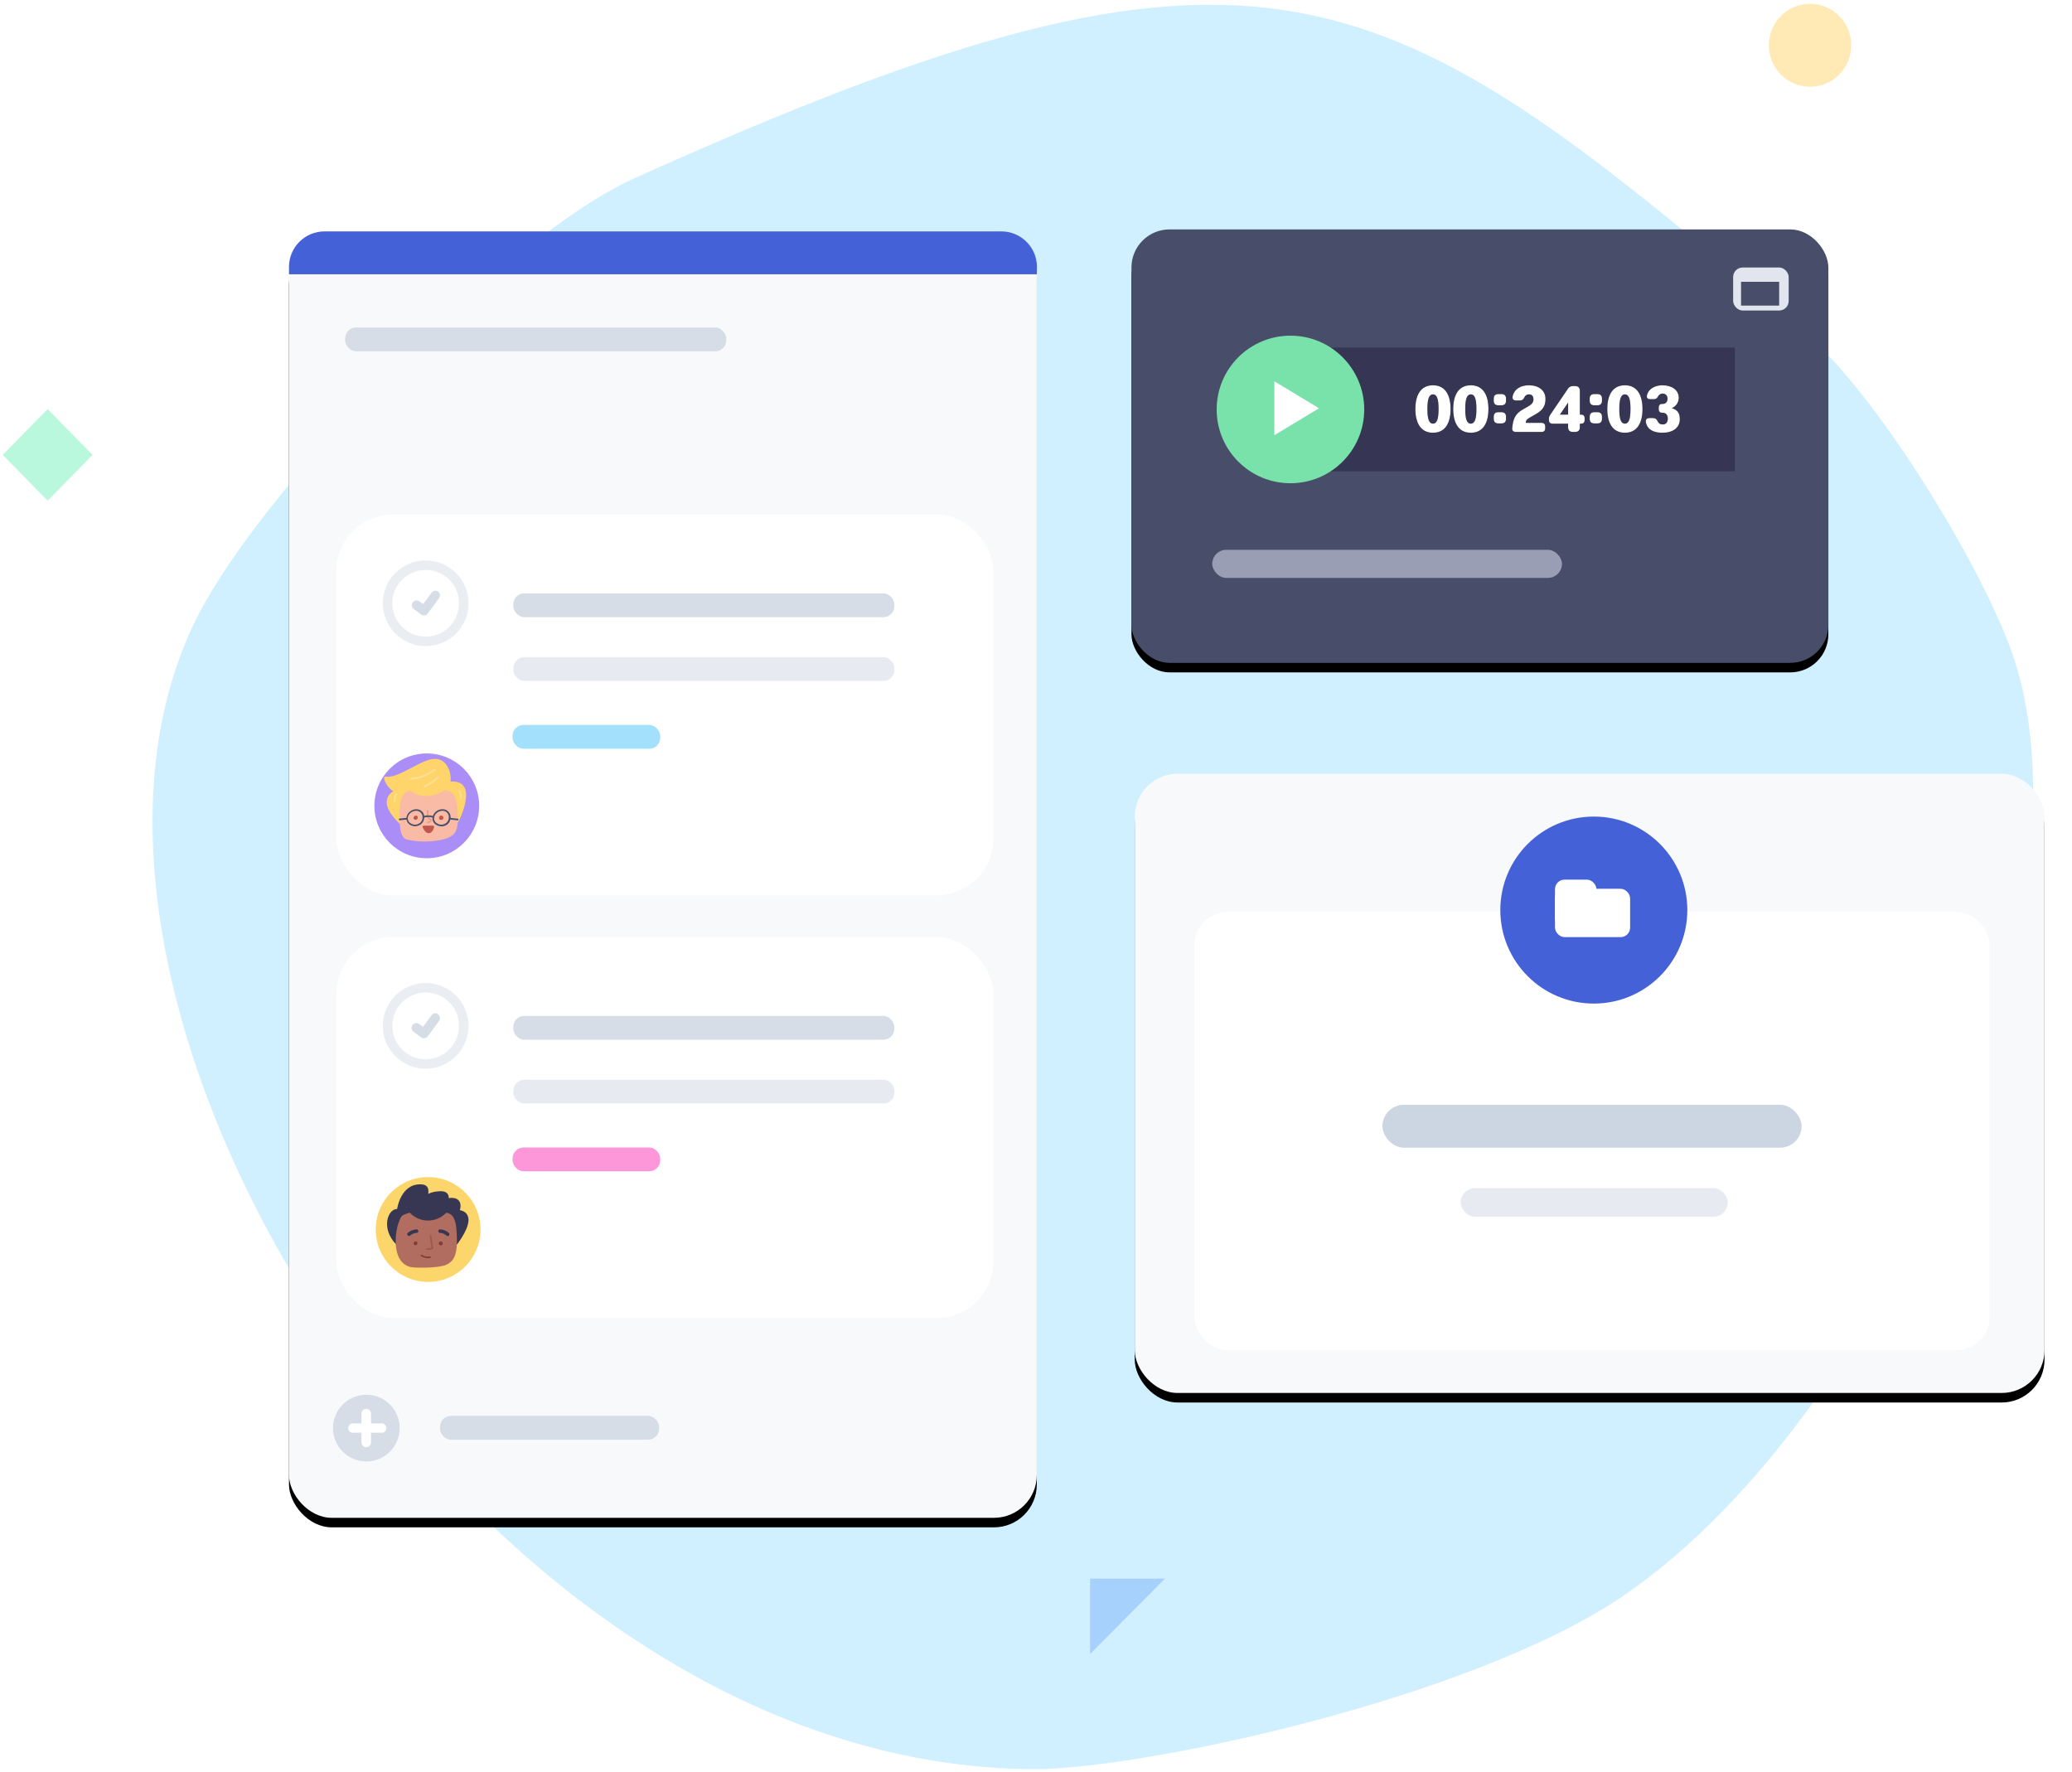 <?xml version="1.0" encoding="UTF-8"?>
<svg width="435px" height="372px" viewBox="0 0 435 372" version="1.1" xmlns="http://www.w3.org/2000/svg" xmlns:xlink="http://www.w3.org/1999/xlink">
    <!-- Generator: Sketch 53 (72520) - https://sketchapp.com -->
    <title>projects-app-header-illustration</title>
    <desc>Created with Sketch.</desc>
    <defs>
        <rect id="path-1" x="0.54" y="0.16" width="146.31" height="91" rx="8"></rect>
        <filter x="-6.8%" y="-8.8%" width="113.7%" height="122.0%" filterUnits="objectBoundingBox" id="filter-2">
            <feOffset dx="0" dy="2" in="SourceAlpha" result="shadowOffsetOuter1"></feOffset>
            <feGaussianBlur stdDeviation="3" in="shadowOffsetOuter1" result="shadowBlurOuter1"></feGaussianBlur>
            <feColorMatrix values="0 0 0 0 0.114   0 0 0 0 0.11   0 0 0 0 0.224  0 0 0 0.1 0" type="matrix" in="shadowBlurOuter1"></feColorMatrix>
        </filter>
        <path d="M63.843,42.848 C61.185,42.848 60.15,40.665 60.15,37.867 C60.15,35.069 61.185,32.887 63.843,32.887 C66.501,32.887 67.537,35.069 67.537,37.867 C67.537,40.665 66.501,42.848 63.843,42.848 Z M63.843,40.945 C64.641,40.945 65.018,40.036 65.018,37.867 C65.018,35.699 64.655,34.79 63.843,34.79 C63.046,34.79 62.668,35.699 62.668,37.867 C62.668,40.036 63.032,40.945 63.843,40.945 Z M71.789,42.848 C69.131,42.848 68.096,40.665 68.096,37.867 C68.096,35.069 69.131,32.887 71.789,32.887 C74.448,32.887 75.483,35.069 75.483,37.867 C75.483,40.665 74.448,42.848 71.789,42.848 Z M71.789,40.945 C72.587,40.945 72.965,40.036 72.965,37.867 C72.965,35.699 72.601,34.79 71.789,34.79 C70.992,34.79 70.614,35.699 70.614,37.867 C70.614,40.036 70.978,40.945 71.789,40.945 Z M77.567,37.084 C76.924,37.084 76.602,36.762 76.602,36.119 L76.602,35.699 C76.602,35.055 76.924,34.734 77.567,34.734 L78.211,34.734 C78.854,34.734 79.176,35.055 79.176,35.699 L79.176,36.119 C79.176,36.762 78.854,37.084 78.211,37.084 L77.567,37.084 Z M77.567,40.889 C76.924,40.889 76.602,40.568 76.602,39.924 L76.602,39.504 C76.602,38.861 76.924,38.539 77.567,38.539 L78.211,38.539 C78.854,38.539 79.176,38.861 79.176,39.504 L79.176,39.924 C79.176,40.568 78.854,40.889 78.211,40.889 L77.567,40.889 Z M80.477,41.911 C80.645,40.036 81.107,38.889 82.59,38.035 L83.765,37.364 C84.534,36.93 84.94,36.51 84.94,35.853 C84.94,35.195 84.646,34.79 83.989,34.79 C83.541,34.79 83.233,35.013 83.037,35.405 C82.814,35.853 82.576,36.077 82.03,36.077 L81.345,36.077 C80.673,36.077 80.421,35.741 80.603,35.069 C81.037,33.489 82.492,32.887 83.989,32.887 C86.045,32.887 87.458,33.964 87.458,35.741 C87.458,37.182 86.955,38.063 85.444,38.931 L84.269,39.602 C83.499,40.036 83.359,40.232 83.303,40.777 L86.633,40.777 C87.137,40.777 87.402,41.043 87.402,41.547 L87.402,41.911 C87.402,42.414 87.137,42.68 86.633,42.68 L81.247,42.68 C80.743,42.68 80.435,42.414 80.477,41.911 Z M88.969,40.945 C88.452,40.945 88.186,40.679 88.186,40.162 L88.186,39.826 C88.186,39.588 88.312,39.294 88.41,39.155 L92.215,33.559 C92.383,33.307 92.733,33.055 93.152,33.055 L93.67,33.055 C94.341,33.055 94.677,33.391 94.677,34.062 L94.677,39.043 L94.901,39.043 C95.419,39.043 95.684,39.308 95.684,39.826 L95.684,40.162 C95.684,40.679 95.419,40.945 94.901,40.945 L94.677,40.945 L94.677,41.673 C94.677,42.344 94.341,42.68 93.67,42.68 L93.222,42.68 C92.551,42.68 92.215,42.344 92.215,41.673 L92.215,40.945 L88.969,40.945 Z M90.494,39.043 L92.215,39.043 L92.215,36.51 L90.494,39.043 Z M97.713,37.084 C97.069,37.084 96.748,36.762 96.748,36.119 L96.748,35.699 C96.748,35.055 97.069,34.734 97.713,34.734 L98.356,34.734 C99,34.734 99.322,35.055 99.322,35.699 L99.322,36.119 C99.322,36.762 99,37.084 98.356,37.084 L97.713,37.084 Z M97.713,40.889 C97.069,40.889 96.748,40.568 96.748,39.924 L96.748,39.504 C96.748,38.861 97.069,38.539 97.713,38.539 L98.356,38.539 C99,38.539 99.322,38.861 99.322,39.504 L99.322,39.924 C99.322,40.568 99,40.889 98.356,40.889 L97.713,40.889 Z M104.134,42.848 C101.476,42.848 100.441,40.665 100.441,37.867 C100.441,35.069 101.476,32.887 104.134,32.887 C106.792,32.887 107.828,35.069 107.828,37.867 C107.828,40.665 106.792,42.848 104.134,42.848 Z M104.134,40.945 C104.932,40.945 105.31,40.036 105.31,37.867 C105.31,35.699 104.946,34.79 104.134,34.79 C103.337,34.79 102.959,35.699 102.959,37.867 C102.959,40.036 103.323,40.945 104.134,40.945 Z M108.569,40.777 C108.401,40.106 108.695,39.77 109.311,39.77 L109.996,39.77 C110.542,39.77 110.794,39.98 111.003,40.442 C111.213,40.903 111.577,41.113 112.081,41.113 C112.696,41.113 113.144,40.721 113.144,39.882 C113.144,39.141 112.752,38.651 112.081,38.651 L111.941,38.651 C111.493,38.651 111.241,38.399 111.241,37.895 L111.241,37.56 C111.241,37.056 111.493,36.804 111.941,36.804 L112.081,36.804 C112.64,36.804 113.088,36.412 113.088,35.685 C113.088,35.013 112.612,34.622 112.081,34.622 C111.605,34.622 111.339,34.804 111.031,35.307 C110.864,35.587 110.71,35.797 110.22,35.797 L109.465,35.797 C108.849,35.797 108.625,35.489 108.793,34.888 C109.171,33.531 110.556,32.887 112.025,32.887 C113.927,32.887 115.438,33.838 115.438,35.517 C115.438,36.454 114.879,37.308 114.039,37.644 L114.039,37.7 C115.047,38.035 115.662,38.595 115.662,39.994 C115.662,41.841 114.165,42.848 112.025,42.848 C110.248,42.848 108.947,42.274 108.569,40.777 Z" id="path-3"></path>
        <rect id="path-4" x="0" y="0" width="191" height="130" rx="9"></rect>
        <filter x="-5.2%" y="-6.2%" width="110.5%" height="115.4%" filterUnits="objectBoundingBox" id="filter-5">
            <feOffset dx="0" dy="2" in="SourceAlpha" result="shadowOffsetOuter1"></feOffset>
            <feGaussianBlur stdDeviation="3" in="shadowOffsetOuter1" result="shadowBlurOuter1"></feGaussianBlur>
            <feColorMatrix values="0 0 0 0 0.114   0 0 0 0 0.11   0 0 0 0 0.224  0 0 0 0.1 0" type="matrix" in="shadowBlurOuter1"></feColorMatrix>
        </filter>
        <rect id="path-6" x="0.67" y="0.65" width="157" height="270" rx="9"></rect>
        <filter x="-6.4%" y="-3.0%" width="112.7%" height="107.4%" filterUnits="objectBoundingBox" id="filter-7">
            <feOffset dx="0" dy="2" in="SourceAlpha" result="shadowOffsetOuter1"></feOffset>
            <feGaussianBlur stdDeviation="3" in="shadowOffsetOuter1" result="shadowBlurOuter1"></feGaussianBlur>
            <feColorMatrix values="0 0 0 0 0.114   0 0 0 0 0.11   0 0 0 0 0.224  0 0 0 0.1 0" type="matrix" in="shadowBlurOuter1"></feColorMatrix>
        </filter>
        <polygon id="path-8" points="244.571 331.417 228.857 347.25 244.571 347.25"></polygon>
    </defs>
    <g id="Page-1" stroke="none" stroke-width="1" fill="none" fill-rule="evenodd">
        <g id="projects-app-page-header" transform="translate(-827, -200)">
            <g id="projects-app-header-illustration" transform="translate(827, 200)">
                <g id="Layer_1-2" transform="translate(32, 1)" fill="#D1F0FF" fill-rule="nonzero">
                    <path d="M185.23,370.41 C207.69,370.41 276.91,355.76 308.8,334.03 C365,295.68 410.21,188.46 389.89,134.6 C382.89,115.95 361.83,81.65 347.18,69.14 C257.83,-7.17 234.49,-23.66 101,36.51 C74,48.75 26,98.83 11,125.53 C-33.92,205.25 65.88,370.2 185.23,370.41 Z" id="Path"></path>
                </g>
                <g id="Isolation_Mode" transform="translate(237, 48)">
                    <g id="Minimized-timer">
                        <g id="Rectangle">
                            <use fill="black" fill-opacity="1" filter="url(#filter-2)" xlink:href="#path-1"></use>
                            <use fill="#484E6A" fill-rule="evenodd" xlink:href="#path-1"></use>
                        </g>
                        <g id="maximize-icon" transform="translate(126, 8)" fill-rule="nonzero">
                            <rect id="Rectangle" fill="#E1E6EE" x="0.86" y="0.16" width="11.66" height="9.03" rx="2"></rect>
                            <rect id="Rectangle" fill="#484E6A" x="2.52" y="3.16" width="8" height="5"></rect>
                        </g>
                        <rect id="Rectangle" fill="#363654" fill-rule="nonzero" x="35.42" y="24.96" width="91.81" height="25.99"></rect>
                        <circle id="Oval" fill="#79E2AA" fill-rule="nonzero" cx="33.92" cy="37.96" r="15.49"></circle>
                        <polygon id="Path" fill="#FFFFFF" points="30.54 32.05 30.54 43.37 39.92 37.71"></polygon>
                        <g id="00:24:03" fill-rule="nonzero">
                            <use fill="#000000" xlink:href="#path-3"></use>
                            <use fill="#FFFFFF" xlink:href="#path-3"></use>
                        </g>
                        <rect id="Rectangle" fill="#9A9EB5" fill-rule="nonzero" x="17.5" y="67.43" width="73.42" height="5.89" rx="2.94"></rect>
                    </g>
                    <g id="Group-2" transform="translate(1.23, 114.44)">
                        <g id="Rectangle">
                            <use fill="black" fill-opacity="1" filter="url(#filter-5)" xlink:href="#path-4"></use>
                            <use fill="#F8F9FB" fill-rule="evenodd" xlink:href="#path-4"></use>
                        </g>
                        <rect id="Rectangle" fill="#FFFFFF" fill-rule="nonzero" x="12.5" y="29" width="167" height="92" rx="7"></rect>
                        <circle id="Oval" fill="#4461D7" fill-rule="nonzero" cx="96.38" cy="28.62" r="19.63"></circle>
                        <rect id="Rectangle" fill="#FFFFFF" fill-rule="nonzero" x="88.23" y="24.15" width="15.77" height="10.15" rx="2"></rect>
                        <rect id="Rectangle" fill="#FFFFFF" fill-rule="nonzero" x="88.23" y="22.23" width="8.7" height="10.15" rx="2"></rect>
                        <rect id="Rectangle" fill="#CCD5E2" fill-rule="nonzero" x="52" y="69.5" width="88" height="9" rx="4.5"></rect>
                        <rect id="Rectangle" fill="#E7EBF1" fill-rule="nonzero" x="68.43" y="87" width="56.07" height="6" rx="3"></rect>
                    </g>
                </g>
                <g id="Boards-view-backlog" transform="translate(60, 48)">
                    <g id="Rectangle">
                        <use fill="black" fill-opacity="1" filter="url(#filter-7)" xlink:href="#path-6"></use>
                        <use fill="#F8F9FB" fill-rule="evenodd" xlink:href="#path-6"></use>
                    </g>
                    <path d="M157.67,9.58 L0.67,9.58 L0.67,7.94 C0.725,3.84 4.079,0.552 8.18,0.58 L150.18,0.58 C154.282,0.552 157.64,3.838 157.7,7.94 L157.67,9.58 Z" id="Path" fill="#4461D7" fill-rule="nonzero"></path>
                    <rect id="Rectangle" fill="#D6DDE7" fill-rule="nonzero" x="12.46" y="20.75" width="80" height="5" rx="2.3"></rect>
                    <g id="card_2" transform="translate(10, 148)">
                        <rect id="Rectangle" fill="#FFFFFF" fill-rule="nonzero" x="0.58" y="0.71" width="138" height="80" rx="12"></rect>
                        <rect id="Rectangle" fill="#D6DDE7" fill-rule="nonzero" x="37.76" y="17.28" width="80" height="5" rx="2.3"></rect>
                        <rect id="Rectangle" fill="#E7EBF1" fill-rule="nonzero" x="37.78" y="30.68" width="80" height="5" rx="2.3"></rect>
                        <rect id="Rectangle" fill="#FE97DA" fill-rule="nonzero" x="37.61" y="44.9" width="31" height="5" rx="2.3"></rect>
                        <path d="M22,16.93 C21.557,16.608 20.938,16.701 20.61,17.14 L18.83,19.55 L18,19 C17.712,18.787 17.333,18.744 17.005,18.887 C16.677,19.03 16.451,19.337 16.41,19.692 C16.37,20.048 16.522,20.397 16.81,20.61 L18.4,21.78 C18.613,21.938 18.881,22.005 19.144,21.965 C19.406,21.926 19.642,21.784 19.8,21.57 L22.16,18.36 C22.318,18.147 22.385,17.879 22.345,17.616 C22.306,17.354 22.164,17.118 21.95,16.96" id="Path" fill="#D6DDE7"></path>
                        <circle id="Oval" stroke="#D6DDE7" stroke-width="2" opacity="0.5" cx="19.37" cy="19.37" r="8"></circle>
                        <circle id="Oval" fill="#FCD56B" fill-rule="nonzero" cx="19.88" cy="62.12" r="11"></circle>
                        <g id="character" transform="translate(11, 52)" fill-rule="nonzero">
                            <path d="M15,13.21 C20.07,6.29 15.35,6.06 15.54,6.07 C16.1,4.21 15.04,3.24 13.22,3.53 C13.22,2.45 12.51,1.94 10.96,2.11 C10.245,2.148 9.545,2.328 8.9,2.64 C9.14,1.26 8.5,0.64 7.37,0.64 L7.37,0.64 C3.1,0.48 2.37,5.81 2.37,5.81 C0.37,5.81 -1.07,9.96 2.17,13.25 L15,13.21 Z" id="Path" fill="#383753"></path>
                            <path d="M11.48,6.51 C9.21,6.51 5.7,5.95 3.61,7.12 C2.99,7.46 2.92,8.26 2.61,8.91 C2.18,9.91 0.82,16.91 5.22,18.01 C6.03,18.2 11.13,18.27 12.73,17.51 C13.199,17.297 13.616,16.983 13.95,16.59 C15.11,15.21 14.95,12.53 14.87,10.74 C14.67,6.91 13.59,6.51 11.45,6.51 L11.48,6.51 Z" id="Path" fill="#B16D60"></path>
                            <path d="M4.71,6.24 C5.713,7.505 7.24,8.243 8.855,8.243 C10.47,8.243 11.997,7.505 13,6.24 L4.71,6.24 Z" id="Path" fill="#383753"></path>
                            <path d="M6.23,12.63 C6.109,12.636 5.996,12.695 5.921,12.791 C5.846,12.887 5.817,13.011 5.84,13.13 C5.864,13.233 5.928,13.322 6.018,13.377 C6.109,13.431 6.218,13.447 6.32,13.42 C6.461,13.376 6.574,13.267 6.623,13.128 C6.672,12.988 6.652,12.833 6.57,12.71 C6.476,12.63 6.35,12.6 6.23,12.63 L6.23,12.63 Z" id="Path" fill="#813F31"></path>
                            <path d="M11.42,12.62 C11.296,12.661 11.196,12.754 11.146,12.875 C11.096,12.996 11.101,13.133 11.16,13.25 C11.285,13.45 11.545,13.516 11.75,13.4 C11.872,13.328 11.948,13.197 11.948,13.055 C11.948,12.913 11.872,12.782 11.75,12.71 C11.651,12.61 11.503,12.575 11.37,12.62 L11.42,12.62 Z" id="Path" fill="#813F31"></path>
                            <path d="M8.92,14.4 L8.65,14.4 C8.602,14.395 8.558,14.371 8.528,14.333 C8.498,14.296 8.484,14.248 8.49,14.2 C8.501,14.099 8.589,14.024 8.69,14.03 C8.991,14.075 9.299,14.037 9.58,13.92 L9.2,11.51 C9.189,11.446 9.214,11.381 9.264,11.339 C9.314,11.298 9.383,11.286 9.444,11.309 C9.505,11.332 9.549,11.386 9.56,11.45 L10,14 C10.009,14.068 9.983,14.136 9.93,14.18 C9.622,14.351 9.271,14.428 8.92,14.4 Z" id="Path" fill="#813F31" opacity="0.4"></path>
                            <path d="M8.81,16.13 C8.316,16.128 7.833,15.982 7.42,15.71 C7.38,15.684 7.352,15.642 7.343,15.595 C7.334,15.548 7.343,15.5 7.37,15.46 C7.402,15.425 7.448,15.405 7.495,15.405 C7.542,15.405 7.588,15.425 7.62,15.46 C8.09,15.765 8.66,15.876 9.21,15.77 C9.258,15.761 9.307,15.772 9.347,15.801 C9.386,15.829 9.413,15.872 9.42,15.92 C9.432,15.967 9.423,16.016 9.397,16.056 C9.37,16.096 9.328,16.123 9.28,16.13 C9.124,16.144 8.966,16.144 8.81,16.13 Z" id="Path" fill="#813F31"></path>
                            <path d="M4.87,11.49 C4.767,11.49 4.669,11.447 4.6,11.37 C4.458,11.226 4.458,10.994 4.6,10.85 C5.092,10.407 5.719,10.142 6.38,10.1 C6.522,10.069 6.669,10.123 6.756,10.24 C6.844,10.356 6.854,10.513 6.784,10.64 C6.713,10.768 6.575,10.842 6.43,10.83 C5.934,10.871 5.464,11.071 5.09,11.4 C5.028,11.453 4.951,11.484 4.87,11.49 L4.87,11.49 Z" id="Path" fill="#383753"></path>
                            <path d="M13,11.49 C12.912,11.49 12.826,11.458 12.76,11.4 C12.384,11.069 11.91,10.868 11.41,10.83 C11.265,10.839 11.129,10.762 11.061,10.635 C10.993,10.507 11.006,10.351 11.094,10.236 C11.182,10.121 11.329,10.068 11.47,10.1 C12.13,10.147 12.756,10.411 13.25,10.85 C13.387,10.996 13.387,11.224 13.25,11.37 C13.184,11.439 13.095,11.482 13,11.49 L13,11.49 Z" id="Path" fill="#383753"></path>
                        </g>
                    </g>
                    <g id="card_2-2" transform="translate(10, 59)">
                        <rect id="Rectangle" fill="#FFFFFF" fill-rule="nonzero" x="0.58" y="0.99" width="138" height="80" rx="12"></rect>
                        <rect id="Rectangle" fill="#D6DDE7" fill-rule="nonzero" x="37.76" y="17.57" width="80" height="5" rx="2.3"></rect>
                        <rect id="Rectangle" fill="#E7EBF1" fill-rule="nonzero" x="37.78" y="30.96" width="80" height="5" rx="2.3"></rect>
                        <rect id="Rectangle" fill="#A3E0FC" fill-rule="nonzero" x="37.61" y="45.19" width="31" height="5" rx="2.3"></rect>
                        <path d="M22,17.21 C21.557,16.888 20.938,16.981 20.61,17.42 L18.83,19.83 L18.05,19.25 C17.762,19.037 17.383,18.994 17.055,19.137 C16.727,19.28 16.501,19.587 16.46,19.942 C16.42,20.298 16.572,20.647 16.86,20.86 L18.41,22 C18.623,22.158 18.891,22.225 19.154,22.185 C19.416,22.146 19.652,22.004 19.81,21.79 L22.17,18.58 C22.328,18.367 22.395,18.099 22.355,17.836 C22.316,17.574 22.174,17.338 21.96,17.18" id="Path" fill="#D6DDE7"></path>
                        <circle id="Oval" stroke="#D6DDE7" stroke-width="2" opacity="0.5" cx="19.37" cy="19.65" r="8"></circle>
                        <circle id="Oval" fill="#AA8DF7" fill-rule="nonzero" cx="19.6" cy="62.18" r="11"></circle>
                        <g id="character-2" transform="translate(10, 52)" fill-rule="nonzero">
                            <path d="M16.1,13.65 C16.39,13.48 20.72,4.65 14.59,5.08 C14.85,2.86 13.59,0.3 11.33,0.3 L11.33,0.3 C8.5,0.3 3.83,4.36 1.13,4.07 C0.19,3.83 0.81,5.26 1.44,6.07 C2.82,7.82 2.94,6.53 1.86,7.67 C1.476,8.073 1.243,8.595 1.2,9.15 C0.93,11.37 3.98,13.94 3.93,13.94 L16.1,13.65 Z" id="Path" fill="#FFD46A"></path>
                            <path d="M5.39,17.25 C8.052,17.85 10.819,17.805 13.46,17.12 C15.94,16.3 16.29,15.07 16.06,11.19 C15.75,5.83 13.8,6.75 6.54,6.95 C4.19,7.02 3.85,9.61 3.89,12 C3.92,13.45 3.76,16.8 5.39,17.25 Z" id="Path" fill="#F9BBA5"></path>
                            <path d="M5.79,6.74 C5.79,6.74 9.17,9.96 13.79,6.55 L5.79,6.74 Z" id="Path" fill="#FFD46A"></path>
                            <path d="M7.25,12.24 C7.117,12.249 6.995,12.315 6.913,12.419 C6.831,12.524 6.797,12.659 6.82,12.79 C6.883,13.02 7.119,13.157 7.35,13.1 C7.503,13.052 7.624,12.934 7.677,12.782 C7.731,12.631 7.709,12.463 7.62,12.33 C7.516,12.247 7.381,12.214 7.25,12.24 L7.25,12.24 Z" id="Path" fill="#C1564D"></path>
                            <path d="M12.49,12.23 C12.358,12.28 12.254,12.384 12.202,12.515 C12.151,12.647 12.157,12.794 12.22,12.92 C12.35,13.138 12.632,13.21 12.85,13.08 C12.992,13.015 13.089,12.879 13.101,12.723 C13.113,12.567 13.04,12.416 12.91,12.33 C12.797,12.226 12.638,12.188 12.49,12.23 L12.49,12.23 Z" id="Path" fill="#C1564D"></path>
                            <path d="M8.72,14.62 C9.39,16.36 10.72,16.33 11.13,14.62 C11.149,14.554 11.136,14.483 11.094,14.428 C11.053,14.373 10.989,14.341 10.92,14.34 L8.92,14.34 C8.853,14.344 8.791,14.377 8.753,14.432 C8.714,14.486 8.702,14.556 8.72,14.62 L8.72,14.62 Z" id="Path" fill="#C1564D"></path>
                            <path d="M9.76,13.84 L9.76,13.84 C9.667,13.83 9.594,13.754 9.59,13.66 C9.595,13.565 9.674,13.49 9.77,13.49 C9.958,13.486 10.14,13.423 10.29,13.31 C10.296,13.287 10.296,13.263 10.29,13.24 C10.238,13.181 10.177,13.131 10.11,13.09 C9.738,12.906 9.53,12.499 9.6,12.09 L9.6,11.22 C9.6,11.172 9.619,11.126 9.653,11.093 C9.686,11.059 9.732,11.04 9.78,11.04 C9.875,11.045 9.95,11.124 9.95,11.22 L9.95,12.14 C9.88,12.5 10.09,12.65 10.31,12.8 C10.53,12.95 10.65,13.03 10.64,13.24 C10.632,13.359 10.578,13.47 10.49,13.55 C10.286,13.726 10.029,13.828 9.76,13.84 Z" id="Path" fill="#D26E63" opacity="0.4"></path>
                            <path d="M7.17,14.48 C6.752,14.468 6.345,14.336 6,14.1 C5.35,13.657 5.132,12.8 5.49,12.1 L5.49,12.1 C5.86,11.338 6.643,10.864 7.49,10.89 C8.178,10.902 8.783,11.347 9,12 C9.178,12.574 9.072,13.199 8.715,13.683 C8.358,14.167 7.791,14.452 7.19,14.45 L7.17,14.48 Z M5.75,12.23 C5.455,12.781 5.629,13.466 6.15,13.81 C6.781,14.27 7.646,14.228 8.23,13.71 C8.657,13.309 8.82,12.701 8.65,12.14 C8.49,11.606 8.007,11.236 7.45,11.22 C6.736,11.191 6.071,11.582 5.75,12.22 L5.75,12.23 Z" id="Shape" fill="#4A4F6A"></path>
                            <path d="M12.68,14.48 C12.247,14.48 11.825,14.347 11.47,14.1 C10.816,13.66 10.597,12.799 10.96,12.1 L10.96,12.1 C11.328,11.336 12.112,10.861 12.96,10.89 C13.657,10.895 14.275,11.34 14.5,12 C14.741,12.707 14.545,13.49 14,14 C13.639,14.325 13.166,14.498 12.68,14.48 L12.68,14.48 Z M11.27,12.23 C10.975,12.781 11.149,13.466 11.67,13.81 C12.301,14.27 13.166,14.228 13.75,13.71 C14.173,13.307 14.335,12.701 14.17,12.14 C14.01,11.606 13.527,11.236 12.97,11.22 C12.256,11.191 11.591,11.582 11.27,12.22 L11.27,12.23 Z" id="Shape" fill="#4A4F6A"></path>
                            <path d="M11,12.67 L10.9,12.67 C10.271,12.459 9.589,12.459 8.96,12.67 C8.918,12.686 8.87,12.685 8.829,12.666 C8.788,12.647 8.756,12.613 8.74,12.57 C8.72,12.529 8.719,12.482 8.736,12.44 C8.753,12.398 8.787,12.365 8.83,12.35 C9.537,12.108 10.303,12.108 11.01,12.35 C11.099,12.383 11.147,12.479 11.12,12.57 C11.099,12.621 11.054,12.658 11,12.67 Z" id="Path" fill="#4A4F6A"></path>
                            <path d="M3.89,13.2 C3.8,13.2 3.725,13.13 3.72,13.04 C3.714,12.947 3.779,12.865 3.87,12.85 L5.42,12.7 C5.516,12.694 5.6,12.765 5.61,12.86 C5.616,12.907 5.602,12.954 5.571,12.99 C5.541,13.026 5.497,13.048 5.45,13.05 L3.91,13.2 L3.89,13.2 Z" id="Path" fill="#4A4F6A"></path>
                            <path d="M16.12,13.22 L16.12,13.22 L14.41,13.05 C14.329,13.031 14.272,12.958 14.272,12.875 C14.272,12.792 14.329,12.719 14.41,12.7 L16.12,12.87 C16.165,12.875 16.207,12.898 16.235,12.934 C16.263,12.969 16.276,13.015 16.27,13.06 C16.266,13.143 16.202,13.21 16.12,13.22 L16.12,13.22 Z" id="Path" fill="#4A4F6A"></path>
                            <g id="Group" opacity="0.3" transform="translate(2, 2)" fill="#FFFFFF">
                                <path d="M4.26,2.65 C4.179,2.631 4.122,2.558 4.122,2.475 C4.122,2.392 4.179,2.319 4.26,2.3 C6.047,2.196 7.758,1.543 9.16,0.43 C9.19,0.396 9.234,0.376 9.28,0.376 C9.326,0.376 9.37,0.396 9.4,0.43 C9.467,0.5 9.467,0.61 9.4,0.68 C7.946,1.856 6.165,2.554 4.3,2.68 L4.26,2.65 Z" id="Path"></path>
                                <path d="M7.13,4.26 C7.059,4.26 6.995,4.217 6.97,4.15 C6.934,4.062 6.974,3.961 7.06,3.92 C8.077,3.494 8.999,2.869 9.77,2.08 C9.84,2.013 9.95,2.013 10.02,2.08 C10.087,2.15 10.087,2.26 10.02,2.33 C9.217,3.151 8.258,3.803 7.2,4.25 L7.13,4.26 Z" id="Path"></path>
                                <path d="M0.84,7.43 C0.752,7.426 0.68,7.358 0.67,7.27 C0.611,6.705 0.73,6.135 1.01,5.64 C1.058,5.556 1.164,5.525 1.25,5.57 C1.331,5.621 1.357,5.727 1.31,5.81 C1.066,6.241 0.965,6.738 1.02,7.23 C1.026,7.278 1.012,7.326 0.982,7.363 C0.952,7.401 0.908,7.425 0.86,7.43 L0.84,7.43 Z" id="Path"></path>
                                <path d="M14.73,6.69 L14.73,6.69 C14.635,6.685 14.56,6.606 14.56,6.51 C14.565,5.999 14.466,5.492 14.27,5.02 C14.252,4.934 14.299,4.848 14.38,4.816 C14.462,4.784 14.554,4.815 14.6,4.89 C14.807,5.405 14.913,5.955 14.91,6.51 C14.905,6.607 14.827,6.685 14.73,6.69 Z" id="Path"></path>
                            </g>
                        </g>
                    </g>
                    <rect id="Rectangle" fill="#D6DDE7" fill-rule="nonzero" x="32.37" y="249.25" width="46" height="5" rx="2.3"></rect>
                    <g id="add-icon" transform="translate(9, 244)" fill-rule="nonzero">
                        <circle id="Oval" fill="#D6DDE7" cx="7.91" cy="7.81" r="7"></circle>
                        <path d="M8.89,6.83 L10.89,6.83 C11.291,6.739 11.707,6.902 11.939,7.242 C12.17,7.582 12.17,8.028 11.939,8.368 C11.707,8.708 11.291,8.871 10.89,8.78 L8.89,8.78 L8.89,10.83 C8.89,11.382 8.442,11.83 7.89,11.83 C7.338,11.83 6.89,11.382 6.89,10.83 L6.89,8.78 L4.89,8.78 C4.435,8.676 4.112,8.272 4.112,7.805 C4.112,7.338 4.435,6.934 4.89,6.83 L6.89,6.83 L6.89,4.78 C6.89,4.228 7.338,3.78 7.89,3.78 C8.442,3.78 8.89,4.228 8.89,4.78 L8.89,6.83 Z" id="Path" fill="#FFFFFF"></path>
                    </g>
                </g>
                <ellipse id="Oval-Copy-8" fill="#FFEAB6" cx="380" cy="9.5" rx="8.643" ry="8.708"></ellipse>
                <polygon id="Fill-1-Copy" fill="#BAF8DD" points="10 85.875 0.571 95.499 10 105.124 19.429 95.5 19.429 95.499"></polygon>
                <mask id="mask-9" fill="white">
                    <use xlink:href="#path-8"></use>
                </mask>
                <use id="Fill-1-Copy-2" fill="#A6D1FC" transform="translate(236.714, 339.333) scale(-1, -1) translate(-236.714, -339.333) " xlink:href="#path-8"></use>
            </g>
        </g>
    </g>
</svg>